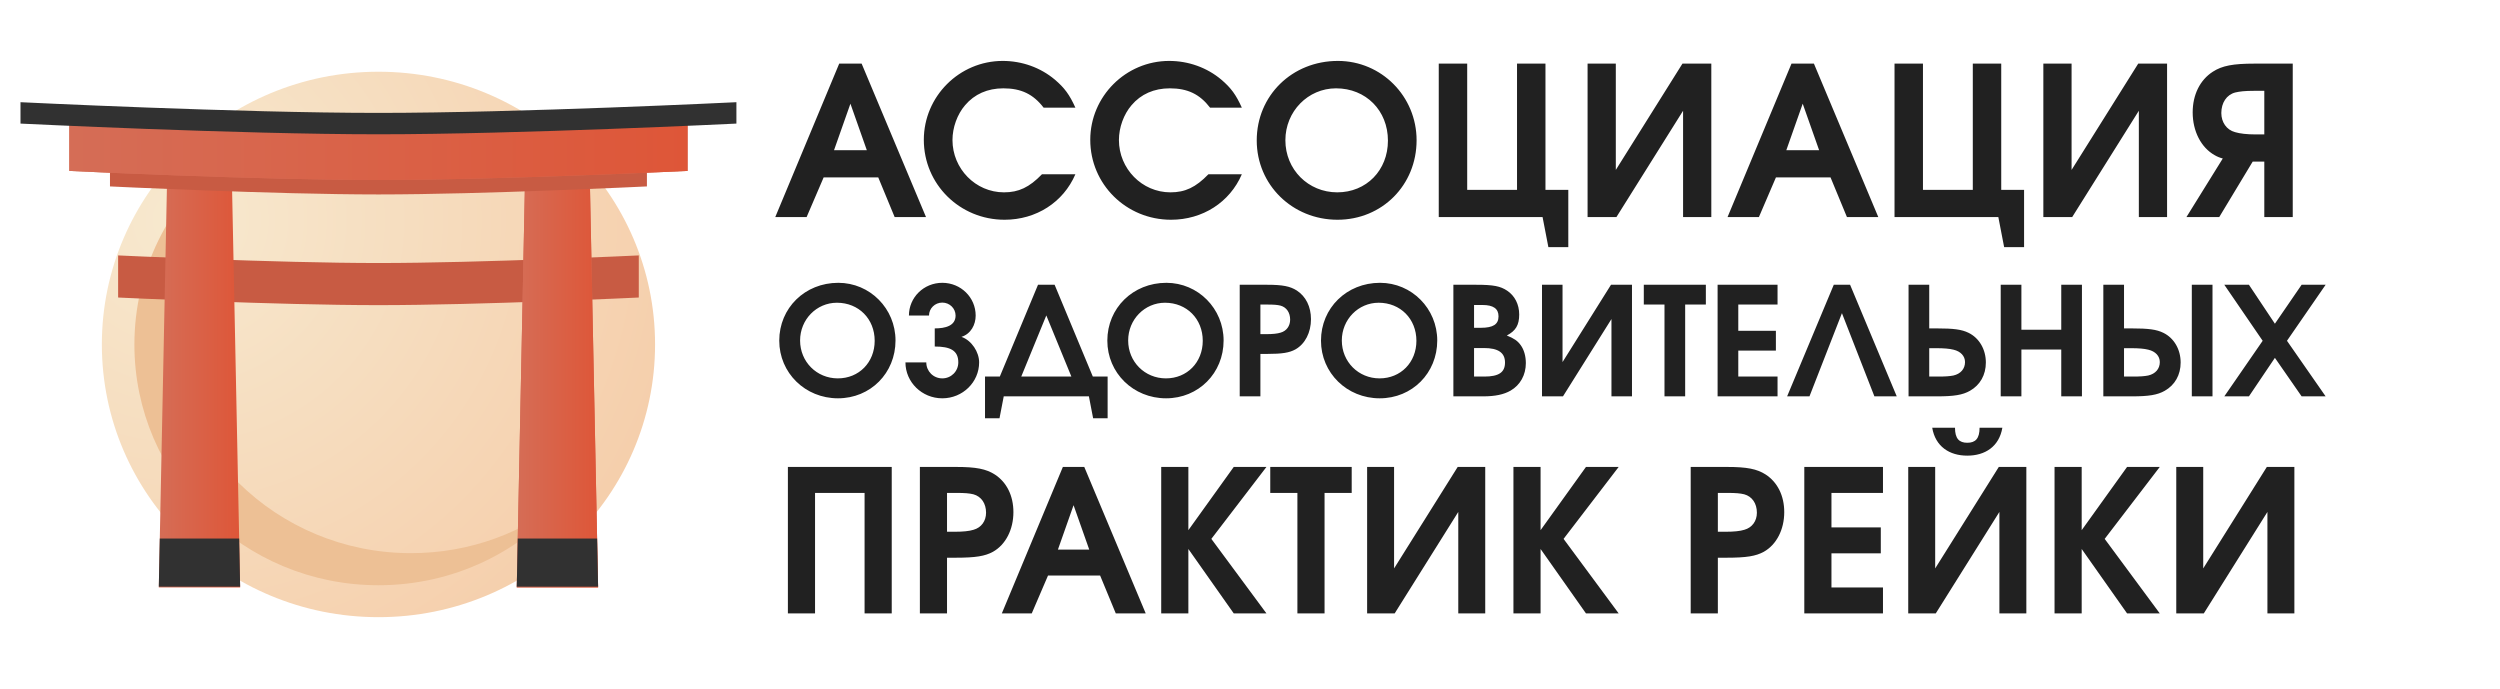 <?xml version="1.0" encoding="UTF-8"?> <svg xmlns="http://www.w3.org/2000/svg" width="225" height="62" viewBox="0 0 225 62" fill="none"> <g clip-path="url(#clip0_2_1193)"> <mask id="mask0_2_1193" style="mask-type:luminance" maskUnits="userSpaceOnUse" x="0" y="0" width="225" height="62"> <path d="M224.219 0H0V62H224.219V0Z" fill="white"></path> </mask> <g mask="url(#mask0_2_1193)"> <path d="M34.061 55.545C47.81 55.545 58.956 44.556 58.956 31C58.956 17.444 47.81 6.455 34.061 6.455C20.313 6.455 9.167 17.444 9.167 31C9.167 44.556 20.313 55.545 34.061 55.545Z" fill="url(#paint0_radial_2_1193)"></path> <path fill-rule="evenodd" clip-rule="evenodd" d="M50.989 44.816C47.188 47.919 42.31 49.784 36.99 49.784C24.859 49.784 15.024 40.087 15.024 28.126C15.024 22.881 16.916 18.071 20.062 14.324C15.196 18.296 12.096 24.298 12.096 31.014C12.096 42.975 21.93 52.672 34.061 52.672C40.873 52.672 46.96 49.615 50.989 44.816Z" fill="#EDC095"></path> <path d="M10.631 22.987C10.631 22.987 24.911 23.672 34.061 23.672C43.211 23.672 57.491 22.987 57.491 22.987V26.777C57.491 26.777 43.211 27.463 34.061 27.463C24.911 27.463 10.631 26.777 10.631 26.777V22.987Z" fill="#C85B43"></path> <path d="M15.024 16.778H20.882L21.614 52.874H14.292L15.024 16.778Z" fill="url(#paint1_linear_2_1193)"></path> <path d="M47.24 16.778H53.097L53.83 52.874H46.508L47.24 16.778Z" fill="#D56D56"></path> <path d="M47.24 16.778H53.097L53.83 52.874H46.508L47.24 16.778Z" fill="url(#paint2_linear_2_1193)"></path> <path d="M9.898 15.335C9.898 15.335 24.625 16.056 34.061 16.056C43.496 16.056 58.223 15.335 58.223 15.335V16.778C58.223 16.778 43.496 17.5 34.061 17.5C24.625 17.5 9.898 16.778 9.898 16.778V15.335Z" fill="#C85B43"></path> <path d="M6.238 10.859C6.238 10.859 23.196 11.677 34.061 11.677C44.927 11.677 61.884 10.859 61.884 10.859V15.383C61.884 15.383 44.927 16.201 34.061 16.201C23.196 16.201 6.238 15.383 6.238 15.383V10.859Z" fill="#D56D56"></path> <path d="M6.238 10.859C6.238 10.859 23.196 11.677 34.061 11.677C44.927 11.677 61.884 10.859 61.884 10.859V15.383C61.884 15.383 44.927 16.201 34.061 16.201C23.196 16.201 6.238 15.383 6.238 15.383V10.859Z" fill="url(#paint3_linear_2_1193)"></path> <path fill-rule="evenodd" clip-rule="evenodd" d="M14.293 52.802L14.381 48.471H21.524L21.612 52.802H14.293Z" fill="#313131"></path> <path fill-rule="evenodd" clip-rule="evenodd" d="M46.51 52.802L46.598 48.471H53.741L53.829 52.802H46.51Z" fill="#313131"></path> <path d="M1.845 9.198C1.845 9.198 21.48 10.161 34.061 10.161C46.642 10.161 66.277 9.198 66.277 9.198V11.123C66.277 11.123 46.642 12.086 34.061 12.086C21.48 12.086 1.845 11.123 1.845 11.123V9.198Z" fill="#313131"></path> <path d="M69.774 19.535L75.529 5.726H77.547L83.34 19.535H80.518L79.042 15.966H74.128L72.596 19.535H69.774ZM75.062 13.518H78.014L76.538 9.332L75.062 13.518ZM93.776 15.685H96.784C95.701 18.208 93.253 19.777 90.413 19.777C86.377 19.777 83.144 16.582 83.144 12.584C83.144 8.679 86.34 5.483 90.245 5.483C91.982 5.483 93.645 6.081 94.934 7.165C95.813 7.912 96.261 8.529 96.784 9.688H93.925C92.991 8.473 91.908 7.95 90.301 7.95C88.881 7.95 87.704 8.473 86.863 9.463C86.153 10.285 85.723 11.481 85.723 12.602C85.723 15.181 87.797 17.311 90.357 17.311C91.683 17.311 92.636 16.863 93.776 15.685ZM108.756 15.685H111.765C110.681 18.208 108.233 19.777 105.393 19.777C101.357 19.777 98.124 16.582 98.124 12.584C98.124 8.679 101.32 5.483 105.225 5.483C106.963 5.483 108.625 6.081 109.915 7.165C110.793 7.912 111.241 8.529 111.765 9.688H108.906C107.972 8.473 106.888 7.95 105.281 7.95C103.861 7.95 102.684 8.473 101.843 9.463C101.133 10.285 100.703 11.481 100.703 12.602C100.703 15.181 102.777 17.311 105.337 17.311C106.664 17.311 107.616 16.863 108.756 15.685ZM120.411 5.483C124.335 5.483 127.493 8.679 127.493 12.621C127.493 16.657 124.391 19.777 120.374 19.777C116.319 19.777 113.106 16.638 113.106 12.64C113.106 8.604 116.282 5.483 120.411 5.483ZM120.243 7.95C117.721 7.95 115.684 10.024 115.684 12.621C115.684 15.256 117.739 17.311 120.355 17.311C122.971 17.311 124.914 15.33 124.914 12.658C124.914 9.949 122.934 7.95 120.243 7.95ZM136.532 5.726H139.092V17.087H141.147V22.244H139.354L138.831 19.535H129.488V5.726H132.048V17.087H136.532V5.726ZM151.421 5.726H154.018V19.535H151.477V9.968L145.479 19.535H142.882V5.726H145.423V15.293L151.421 5.726ZM155.48 19.535L161.235 5.726H163.253L169.046 19.535H166.224L164.748 15.966H159.834L158.302 19.535H155.48ZM160.768 13.518H163.721L162.244 9.332L160.768 13.518ZM177.552 5.726H180.111V17.087H182.167V22.244H180.373L179.85 19.535H170.507V5.726H173.067V17.087H177.552V5.726ZM192.44 5.726H195.037V19.535H192.496V9.968L186.498 19.535H183.901V5.726H186.442V15.293L192.44 5.726ZM203.787 12.098V8.174H202.89C202.012 8.174 201.582 8.23 201.171 8.324C200.386 8.529 199.919 9.258 199.919 10.173C199.919 10.995 200.386 11.687 201.152 11.892C201.582 12.023 202.217 12.098 203.002 12.098H203.787ZM206.347 19.535H203.787V14.546H202.741L199.732 19.535H196.78L200.05 14.265C199.77 14.191 199.546 14.097 199.321 13.966C198.088 13.275 197.341 11.799 197.341 10.117C197.341 8.529 197.995 7.202 199.153 6.455C199.994 5.913 200.966 5.726 202.909 5.726H206.347V19.535Z" fill="#212121"></path> <path d="M75.446 25.453C78.3 25.453 80.596 27.776 80.596 30.644C80.596 33.579 78.341 35.848 75.419 35.848C72.47 35.848 70.133 33.565 70.133 30.657C70.133 27.722 72.443 25.453 75.446 25.453ZM75.324 27.246C73.489 27.246 72.008 28.755 72.008 30.644C72.008 32.56 73.503 34.054 75.405 34.054C77.308 34.054 78.721 32.614 78.721 30.671C78.721 28.7 77.281 27.246 75.324 27.246ZM84.127 31.187V29.556C85.078 29.556 86.002 29.326 86.002 28.401C86.002 27.763 85.472 27.233 84.806 27.233C84.14 27.233 83.61 27.763 83.61 28.401H81.803C81.803 26.771 83.135 25.453 84.806 25.453C86.478 25.453 87.81 26.771 87.81 28.401C87.81 29.217 87.388 30.046 86.532 30.317C87.456 30.644 88.122 31.69 88.122 32.614C88.122 34.394 86.641 35.848 84.806 35.848C82.972 35.848 81.49 34.394 81.49 32.614H83.366C83.366 33.416 84.004 34.054 84.806 34.054C85.608 34.054 86.247 33.416 86.247 32.614C86.247 31.541 85.527 31.187 84.127 31.187ZM99.686 37.642H98.381L98.001 35.672H90.336L89.956 37.642H88.651V33.891H89.983L93.421 25.629H94.916L98.354 33.891H99.686V37.642ZM91.913 33.891H96.424L94.168 28.388L91.913 33.891ZM104.973 25.453C107.827 25.453 110.124 27.776 110.124 30.644C110.124 33.579 107.868 35.848 104.946 35.848C101.997 35.848 99.66 33.565 99.66 30.657C99.66 27.722 101.97 25.453 104.973 25.453ZM104.851 27.246C103.017 27.246 101.535 28.755 101.535 30.644C101.535 32.56 103.03 34.054 104.933 34.054C106.835 34.054 108.248 32.614 108.248 30.671C108.248 28.7 106.808 27.246 104.851 27.246ZM111.574 35.672V25.629H114.061C115.434 25.629 116.113 25.765 116.711 26.146C117.526 26.676 117.988 27.6 117.988 28.728C117.988 29.923 117.458 30.956 116.589 31.445C116.045 31.744 115.406 31.853 114.034 31.853H113.436V35.672H111.574ZM113.436 30.073H113.98C114.523 30.073 114.958 30.032 115.257 29.937C115.787 29.788 116.113 29.339 116.113 28.768C116.113 28.13 115.787 27.654 115.243 27.505C114.958 27.437 114.673 27.41 114.061 27.41H113.436V30.073ZM124.202 25.453C127.056 25.453 129.352 27.776 129.352 30.644C129.352 33.579 127.096 35.848 124.175 35.848C121.226 35.848 118.889 33.565 118.889 30.657C118.889 27.722 121.199 25.453 124.202 25.453ZM124.08 27.246C122.245 27.246 120.764 28.755 120.764 30.644C120.764 32.56 122.259 34.054 124.161 34.054C126.064 34.054 127.477 32.614 127.477 30.671C127.477 28.7 126.036 27.246 124.08 27.246ZM130.804 35.672V25.629H132.869C134.405 25.629 135.03 25.752 135.641 26.159C136.334 26.621 136.728 27.396 136.728 28.306C136.728 29.258 136.416 29.774 135.614 30.195C136.28 30.467 136.579 30.671 136.864 31.065C137.163 31.473 137.326 32.057 137.326 32.682C137.326 33.742 136.824 34.652 135.954 35.155C135.342 35.508 134.554 35.672 133.481 35.672H130.804ZM132.665 33.891H133.589C134.894 33.891 135.451 33.511 135.451 32.628C135.451 31.744 134.84 31.323 133.549 31.323H132.665V33.891ZM132.665 29.502H133.263C134.391 29.502 134.867 29.19 134.867 28.469C134.867 27.776 134.391 27.45 133.426 27.45H132.665V29.502ZM144.99 25.629H146.879V35.672H145.031V28.714L140.668 35.672H138.78V25.629H140.628V32.587L144.99 25.629ZM149.804 35.672V27.41H147.942V25.629H153.527V27.41H151.665V35.672H149.804ZM154.584 35.672V25.629H159.979V27.41H156.446V29.774H159.83V31.554H156.446V33.891H159.979V35.672H154.584ZM165.774 28.184L162.853 35.672H160.841L165.04 25.629H166.508L170.707 35.672H168.696L165.774 28.184ZM171.77 25.629H173.631V29.556H174.297C175.833 29.556 176.553 29.652 177.164 29.951C178.143 30.426 178.727 31.459 178.727 32.628C178.727 33.742 178.211 34.652 177.3 35.169C176.634 35.549 175.86 35.672 174.324 35.672H171.77V25.629ZM173.631 31.337V33.891H174.379C175.112 33.891 175.452 33.864 175.805 33.796C176.458 33.647 176.852 33.198 176.852 32.587C176.852 32.043 176.458 31.622 175.819 31.473C175.452 31.378 174.936 31.337 174.284 31.337H173.631ZM180.064 35.672V25.629H181.926V29.679H185.513V25.629H187.375V35.672H185.513V31.459H181.926V35.672H180.064ZM189.3 25.629H191.162V29.556H191.828C193.363 29.556 194.084 29.652 194.695 29.951C195.674 30.426 196.258 31.459 196.258 32.628C196.258 33.742 195.741 34.652 194.831 35.169C194.165 35.549 193.391 35.672 191.855 35.672H189.3V25.629ZM191.162 31.337V33.891H191.909C192.643 33.891 192.983 33.864 193.336 33.796C193.988 33.647 194.383 33.198 194.383 32.587C194.383 32.043 193.988 31.622 193.35 31.473C192.983 31.378 192.466 31.337 191.814 31.337H191.162ZM199.125 25.629V35.672H197.263V25.629H199.125ZM200.188 35.672L203.64 30.671L200.188 25.629H202.404L204.741 29.135L207.146 25.629H209.307L205.828 30.671L209.307 35.672H207.146L204.741 32.206L202.404 35.672H200.188Z" fill="#212121"></path> <path d="M70.91 55.206V42.025H80.256V55.206H77.812V44.362H73.354V55.206H70.91ZM82.789 55.206V42.025H86.053C87.854 42.025 88.746 42.203 89.531 42.703C90.601 43.398 91.207 44.611 91.207 46.092C91.207 47.661 90.511 49.017 89.37 49.659C88.657 50.051 87.818 50.194 86.017 50.194H85.232V55.206H82.789ZM85.232 47.857H85.946C86.659 47.857 87.23 47.804 87.622 47.679C88.318 47.483 88.746 46.894 88.746 46.145C88.746 45.307 88.318 44.683 87.604 44.486C87.23 44.397 86.855 44.362 86.053 44.362H85.232V47.857ZM90.165 55.206L95.658 42.025H97.585L103.114 55.206H100.42L99.011 51.799H94.321L92.858 55.206H90.165ZM95.213 49.463H98.031L96.621 45.467L95.213 49.463ZM104.509 55.206V42.025H106.953V47.715L111.037 42.025H113.98L109.021 48.499L113.98 55.206H111.037L106.953 49.409V55.206H104.509ZM116.766 55.206V44.362H114.323V42.025H121.653V44.362H119.21V55.206H116.766ZM131.192 42.025H133.671V55.206H131.245V46.074L125.52 55.206H123.041V42.025H125.467V51.157L131.192 42.025ZM136.209 55.206V42.025H138.652V47.715L142.737 42.025H145.68L140.721 48.499L145.68 55.206H142.737L138.652 49.409V55.206H136.209ZM152.163 55.206V42.025H155.427C157.229 42.025 158.12 42.203 158.905 42.703C159.975 43.398 160.582 44.611 160.582 46.092C160.582 47.661 159.886 49.017 158.745 49.659C158.031 50.051 157.193 50.194 155.392 50.194H154.607V55.206H152.163ZM154.607 47.857H155.32C156.034 47.857 156.604 47.804 156.997 47.679C157.692 47.483 158.12 46.894 158.12 46.145C158.12 45.307 157.692 44.683 156.979 44.486C156.604 44.397 156.23 44.362 155.427 44.362H154.607V47.857ZM162.387 55.206V42.025H169.468V44.362H164.831V47.465H169.272V49.801H164.831V52.869H169.468V55.206H162.387ZM173.899 38.494H175.95C175.95 39.475 176.325 39.849 177.056 39.849C177.787 39.849 178.162 39.475 178.162 38.494H180.213C179.927 40.188 178.661 41.008 177.056 41.008C175.451 41.008 174.184 40.188 173.899 38.494ZM179.892 42.025H182.371V55.206H179.945V46.074L174.22 55.206H171.741V42.025H174.166V51.157L179.892 42.025ZM184.909 55.206V42.025H187.352V47.715L191.436 42.025H194.379L189.421 48.499L194.379 55.206H191.436L187.352 49.409V55.206H184.909ZM204.015 42.025H206.494V55.206H204.068V46.074L198.343 55.206H195.864V42.025H198.29V51.157L204.015 42.025Z" fill="#212121"></path> </g> </g> <defs> <radialGradient id="paint0_radial_2_1193" cx="0" cy="0" r="1" gradientUnits="userSpaceOnUse" gradientTransform="translate(16.379 19.738) rotate(36.639) scale(55.707 55.486)"> <stop stop-color="#F7E9CF"></stop> <stop offset="1" stop-color="#F5C9A4"></stop> </radialGradient> <linearGradient id="paint1_linear_2_1193" x1="14.292" y1="34.826" x2="21.614" y2="34.826" gradientUnits="userSpaceOnUse"> <stop stop-color="#D56D56"></stop> <stop offset="1" stop-color="#DE5638"></stop> </linearGradient> <linearGradient id="paint2_linear_2_1193" x1="46.508" y1="34.826" x2="53.83" y2="34.826" gradientUnits="userSpaceOnUse"> <stop stop-color="#D56D56"></stop> <stop offset="1" stop-color="#DE5638"></stop> </linearGradient> <linearGradient id="paint3_linear_2_1193" x1="6.238" y1="13.53" x2="61.884" y2="13.53" gradientUnits="userSpaceOnUse"> <stop stop-color="#D56D56"></stop> <stop offset="1" stop-color="#DE5638"></stop> </linearGradient> <clipPath id="clip0_2_1193"> <rect width="224.219" height="62" fill="white"></rect> </clipPath> </defs> </svg> 